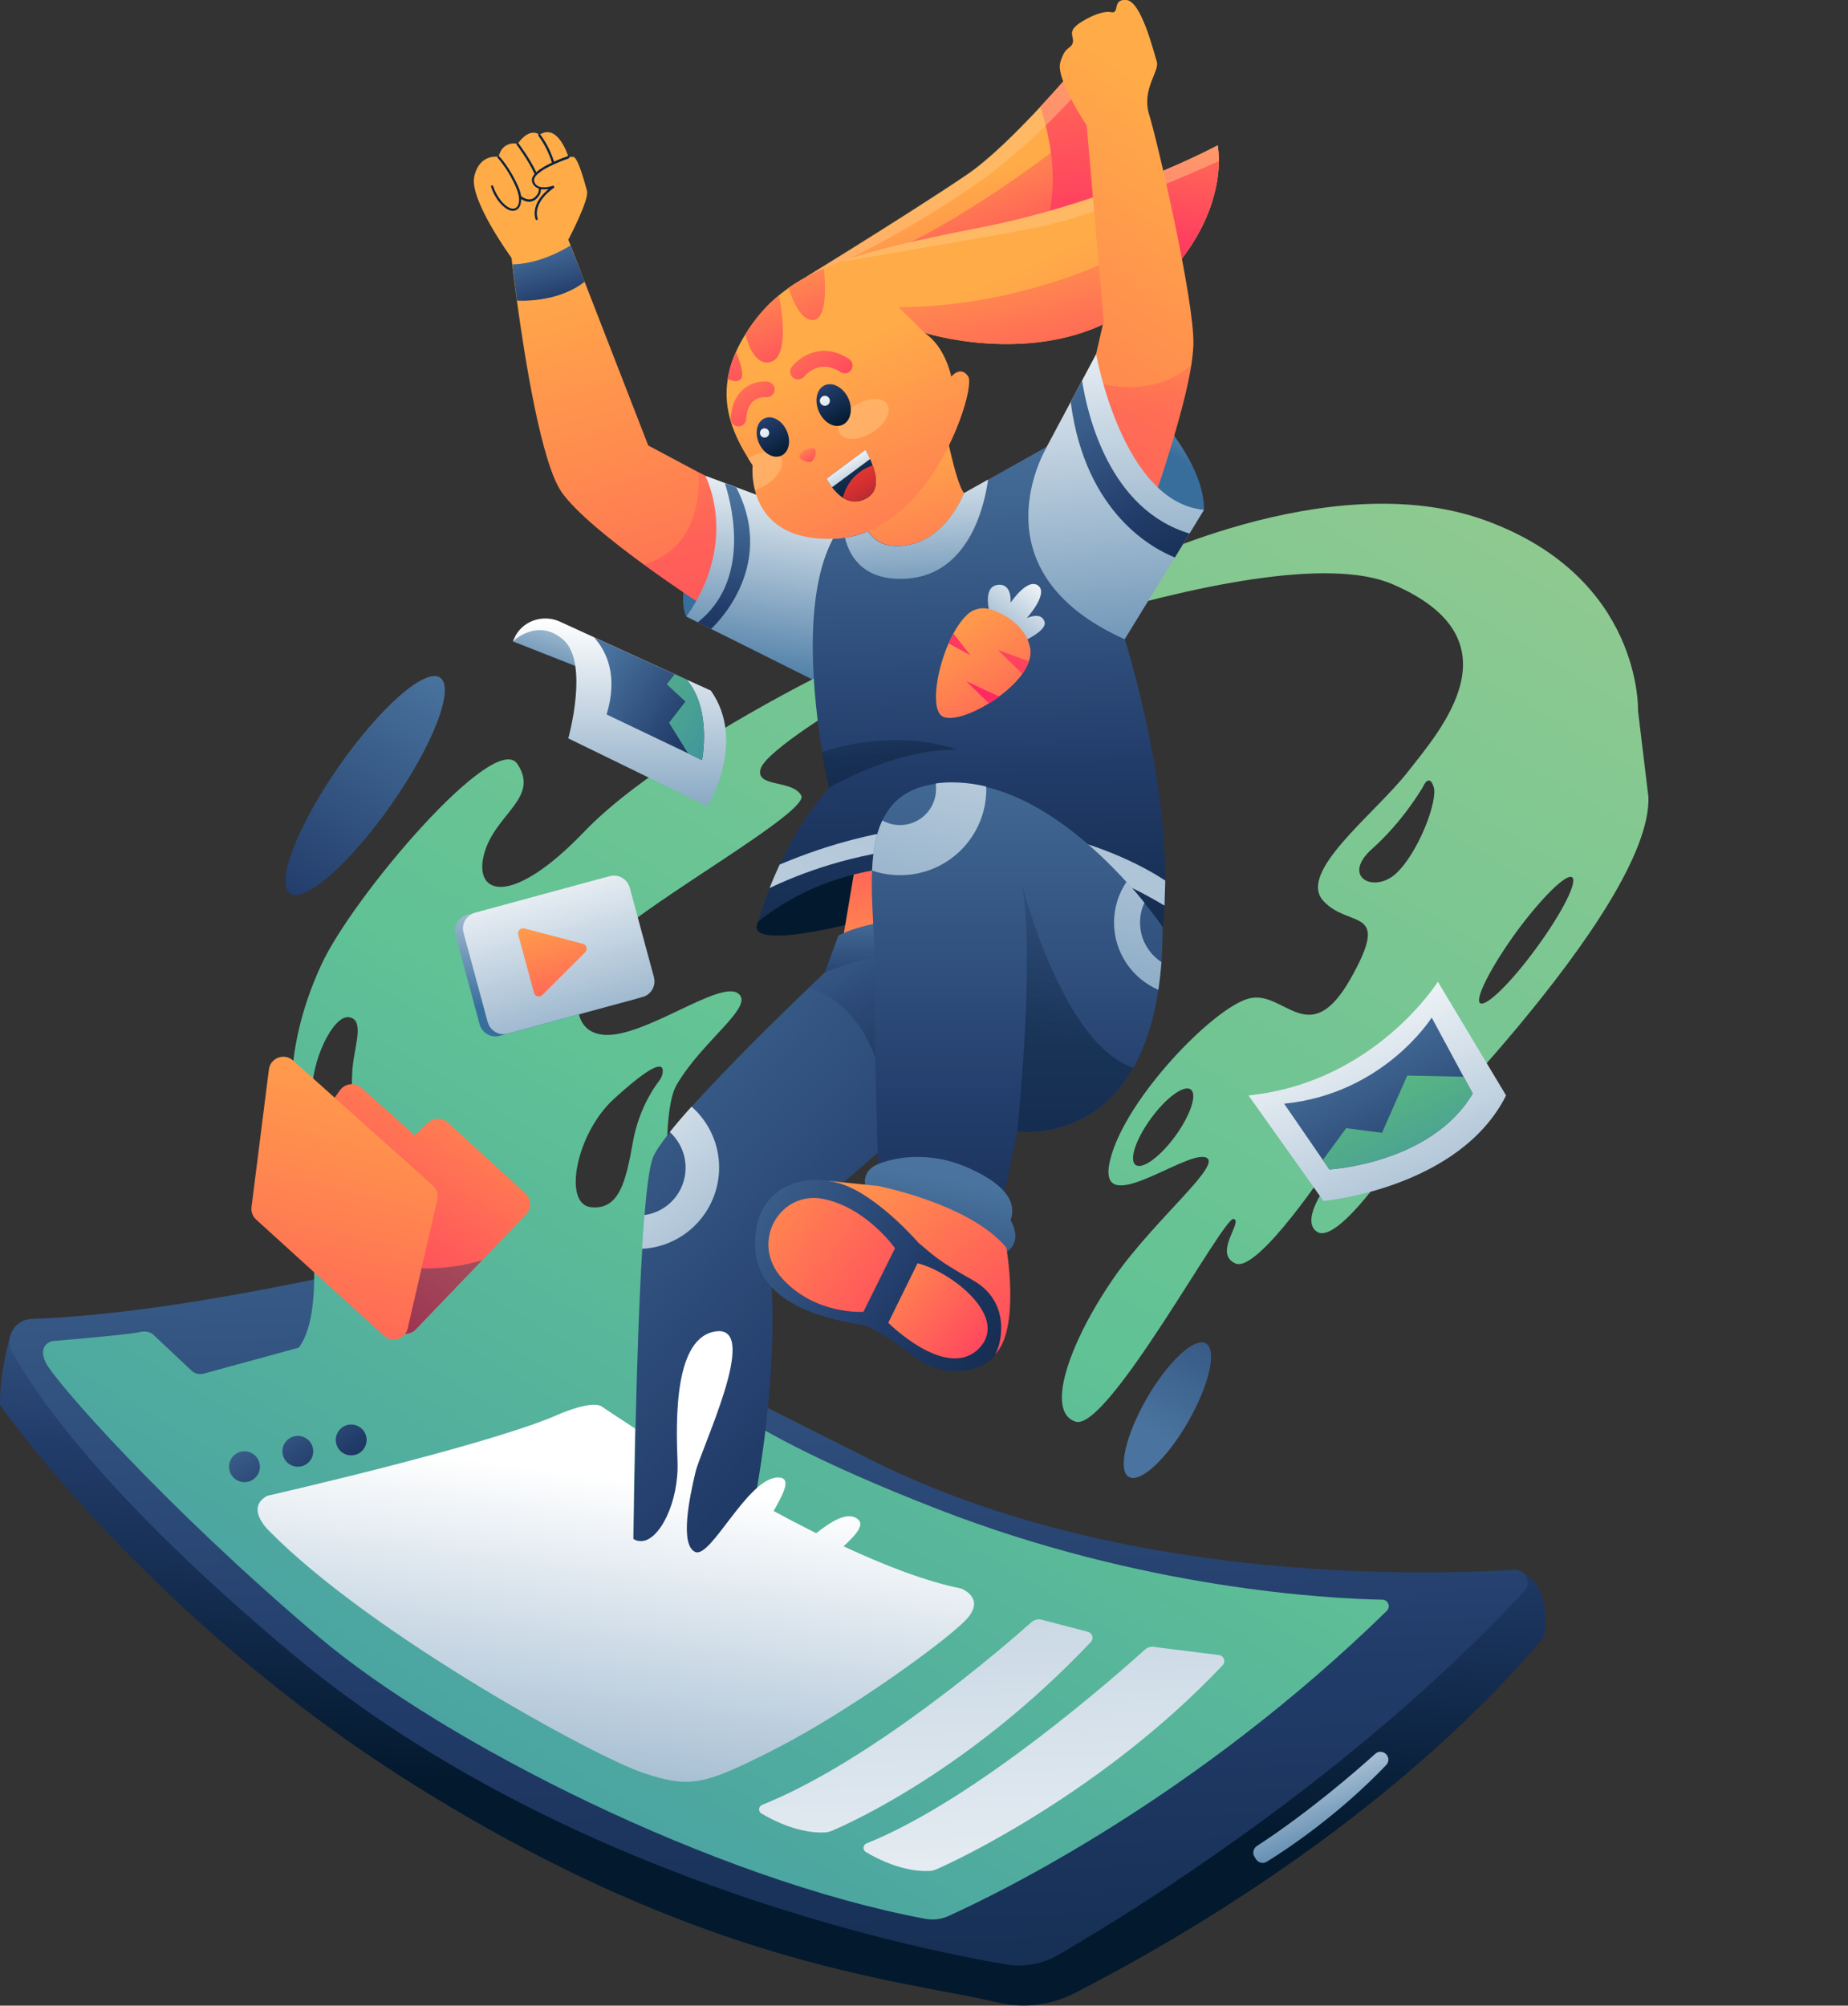 <svg width="1235" height="1340" viewBox="0 0 1235 1340" fill="none" xmlns="http://www.w3.org/2000/svg">
<rect x="0" y="0" width="1235" height="1340" fill="#333333" stroke="none"/>
<g clip-path="url(#clip0_6445_909)">
<path d="M754.672 95.778C754.672 113.672 749.522 132.081 734.073 147.401C733.558 147.916 733.172 148.302 732.657 148.817C732.142 149.203 731.756 149.718 731.241 150.104C729.825 151.392 728.28 152.55 726.606 153.838C726.091 154.224 725.576 154.61 725.061 154.867C724.16 155.511 723.259 156.026 722.358 156.67C721.972 156.927 721.585 157.185 721.199 157.442C720.169 158.086 719.011 158.73 717.852 159.502C717.208 159.888 716.693 160.146 716.05 160.532C715.921 160.532 715.792 160.661 715.663 160.661C715.149 160.918 714.505 161.304 713.99 161.562C713.089 162.077 712.059 162.592 711.029 162.978C710.385 163.364 709.613 163.621 708.84 164.008C707.81 164.523 706.78 164.909 705.751 165.424C705.236 165.681 704.592 165.939 704.077 166.196C702.275 166.969 700.343 167.741 698.412 168.385C697.511 168.771 696.61 169.028 695.58 169.415C693.263 170.316 690.817 171.088 688.371 171.86C682.706 173.663 676.784 175.208 670.733 176.624C628.635 186.407 579.843 188.21 553.451 188.339C541.479 188.467 534.012 188.081 534.012 188.081C534.012 188.081 535.943 186.922 539.29 184.734C551.134 177.525 580.616 159.244 607.651 141.994C622.327 132.596 636.231 123.585 646.273 116.762C660.82 106.849 679.101 88.826 695.194 71.576C716.436 48.79 733.816 27.163 733.816 27.163C733.816 27.163 734.717 28.579 736.133 31.153C736.391 31.54 736.519 31.926 736.777 32.312C737.163 32.956 737.42 33.471 737.807 34.243C738.064 34.758 738.45 35.402 738.708 36.045C738.965 36.56 739.352 37.204 739.609 37.719C739.738 37.976 739.867 38.234 739.995 38.491C739.995 38.491 739.995 38.62 740.124 38.62C740.382 39.264 740.768 39.907 741.025 40.551C741.025 40.68 741.154 40.809 741.154 40.937C741.54 41.838 741.926 42.611 742.313 43.512C742.313 43.641 742.441 43.641 742.441 43.769C742.699 44.413 743.085 45.185 743.343 45.829C743.471 46.215 743.729 46.602 743.857 46.988C743.986 47.374 744.244 47.76 744.372 48.146C745.402 50.592 746.432 53.296 747.333 56.128C747.591 56.9 747.848 57.673 748.106 58.445C748.363 59.346 748.75 60.247 749.007 61.277C750.294 65.654 751.582 70.16 752.483 75.052C752.612 75.696 752.74 76.339 752.869 76.983C752.998 77.627 753.127 78.27 753.255 79.043C753.384 79.686 753.513 80.201 753.513 80.845C753.513 80.974 753.513 80.974 753.513 81.103C753.642 82.004 753.77 82.905 753.899 83.935C754.028 85.093 754.157 86.252 754.285 87.41C754.285 88.054 754.414 88.698 754.414 89.341C754.414 89.47 754.414 89.599 754.414 89.599C754.414 90.243 754.543 91.015 754.543 91.659C754.543 92.431 754.543 93.075 754.672 93.847C754.672 94.362 754.672 95.006 754.672 95.778Z" fill="url(#paint0_linear_6445_909)"/>
<path d="M723.516 85.222L717.981 120.367L705.75 165.166C705.235 165.424 704.592 165.681 704.077 165.939C702.274 166.711 700.343 167.484 698.412 168.127C697.511 168.514 696.61 168.771 695.58 169.157C693.263 170.058 690.817 170.831 688.371 171.603C682.706 173.405 676.784 174.95 670.733 176.366C628.635 186.15 579.843 187.953 553.451 188.081C553.065 184.605 557.828 181.001 569.801 177.525C587.954 172.247 607.908 162.72 627.219 151.778C656.443 135.3 684.251 115.604 702.403 101.958C715.535 91.916 723.516 85.222 723.516 85.222Z" fill="url(#paint1_linear_6445_909)"/>
<path d="M733.945 147.401C723.26 157.957 707.038 165.681 688.371 171.474C712.703 137.875 702.146 92.302 695.194 71.319C716.436 48.533 733.816 26.905 733.816 26.905C733.816 26.905 780.42 101.443 733.945 147.401Z" fill="url(#paint2_linear_6445_909)"/>
<path opacity="0.5" d="M739.995 38.234C732.657 47.503 718.238 64.882 698.927 83.806C683.478 98.868 664.94 114.831 644.342 128.477C634.171 135.3 624.387 141.35 615.118 146.886C570.831 173.405 539.161 186.15 539.161 186.15L539.29 184.477C551.134 177.267 580.615 158.987 607.651 141.737C622.327 132.339 636.231 123.328 646.273 116.505C660.82 106.592 679.101 88.569 695.194 71.319C716.436 48.533 733.816 26.905 733.816 26.905C733.816 26.905 734.717 28.321 736.133 30.896C736.39 31.282 736.519 31.669 736.777 32.055C737.163 32.698 737.42 33.213 737.807 33.986C738.064 34.501 738.45 35.144 738.708 35.788C738.965 36.303 739.351 36.947 739.609 37.462C739.738 37.719 739.866 37.977 739.995 38.234Z" fill="#FFC780"/>
<path d="M468.741 408.089L458.699 411.823C458.699 411.823 454.451 406.158 457.798 386.462C461.145 366.765 478.139 379.253 478.139 379.253L468.741 408.089Z" fill="url(#paint3_linear_6445_909)"/>
<path d="M488.181 371.4L472.474 406.287C472.474 406.287 452.52 393.413 430.248 377.193C408.619 361.358 384.931 342.434 375.405 328.917C361.887 309.736 350.815 240.348 345.408 200.697C343.992 189.884 342.833 181.258 342.318 176.495C342.061 173.792 341.804 172.247 341.804 172.247C341.804 172.247 313.481 133.498 316.957 117.921C320.433 102.344 333.178 104.79 333.178 104.79C335.881 93.59 345.923 96.036 345.923 96.036C354.678 84.192 360.471 90.114 360.471 90.114C372.959 81.746 379.911 104.919 379.911 104.919C379.911 104.919 379.91 104.919 383 104.79C386.09 104.661 390.725 121.783 392.27 127.576C393.943 133.369 379.782 160.146 379.782 160.146L381.327 164.008L390.725 188.339L433.209 297.635L466.81 315.529L471.316 317.846L481.1 333.165L488.181 371.4Z" fill="url(#paint4_linear_6445_909)"/>
<path d="M380.555 104.661C380.426 104.275 380.04 104.147 379.653 104.275C378.623 104.661 374.633 105.949 370.255 108.009C366.908 97.195 361.244 90.114 360.986 89.857C360.729 89.6 360.342 89.471 359.956 89.728C359.699 89.986 359.57 90.372 359.827 90.758C359.827 90.887 365.621 97.967 368.839 108.652C364.977 110.455 360.986 112.643 358.411 115.089C354.034 105.691 346.567 95.907 346.439 95.779C346.181 95.521 345.795 95.393 345.409 95.65C345.151 95.907 345.022 96.294 345.28 96.68C345.409 96.809 353.004 106.85 357.253 116.248C355.837 117.921 355.064 119.723 355.579 121.397C356.094 123.328 357.253 124.615 358.926 125.516C359.313 125.645 359.699 125.903 360.085 125.903C360.085 127.319 359.956 128.349 359.441 129.25C358.154 131.438 356.48 132.854 354.678 133.112C351.459 133.627 348.37 131.181 348.241 130.923C347.983 129.121 347.34 126.933 346.31 124.615C340.903 112.257 333.822 104.533 333.693 104.533C333.436 104.275 332.921 104.275 332.663 104.533C332.406 104.79 332.406 105.305 332.663 105.563C332.792 105.691 339.744 113.158 344.894 125.259C348.112 132.726 346.954 137.231 345.022 138.647C343.478 139.935 341.031 139.549 338.585 137.746C332.02 132.854 329.702 124.487 329.574 124.358C329.445 123.972 329.059 123.714 328.672 123.843C328.286 123.972 328.029 124.358 328.158 124.744C328.286 125.13 330.732 133.627 337.684 138.905C339.358 140.192 341.16 140.836 342.705 140.836C343.864 140.836 344.894 140.45 345.795 139.806C347.34 138.647 348.37 136.33 348.241 132.983C349.4 133.756 351.331 134.785 353.648 134.785C354.034 134.785 354.42 134.785 354.807 134.657C357.124 134.27 359.055 132.726 360.6 130.151C361.244 129.121 361.501 127.834 361.501 126.418C363.303 126.675 365.106 126.546 366.651 126.289C362.274 129.893 355.193 137.36 357.896 146.5C358.025 146.758 358.283 147.015 358.54 147.015C358.669 147.015 358.669 147.015 358.798 147.015C359.184 146.886 359.441 146.5 359.313 146.114C355.837 134.528 370.384 125.388 370.513 125.259L369.869 123.972C369.869 123.972 363.432 126.418 359.57 124.358C358.283 123.714 357.381 122.684 356.995 121.14C356.609 119.852 357.253 118.436 358.54 117.02L358.669 116.891C360.986 114.445 365.492 111.871 369.869 109.94C373.731 108.137 377.465 106.721 379.911 105.949C380.426 105.434 380.683 105.048 380.555 104.661Z" fill="#0C233F"/>
<path d="M390.725 188.21C372.057 202.886 345.537 200.826 345.537 200.826C344.121 190.012 342.962 181.387 342.447 176.624C359.055 176.366 374.632 168.127 381.198 164.008L390.725 188.21Z" fill="url(#paint5_linear_6445_909)"/>
<path opacity="0.3" d="M488.181 371.4L472.475 406.287C472.475 406.287 452.52 393.413 430.248 377.193C467.068 366.379 467.711 328.402 466.681 315.271L471.187 317.589L480.971 332.908L488.181 371.4Z" fill="url(#paint6_linear_6445_909)"/>
<path d="M567.098 363.29L562.463 393.542L552.551 458.811L498.995 432.034L475.178 420.19L458.699 411.951C494.489 361.101 471.316 317.846 471.316 317.846L484.576 322.738L492.172 325.57L554.868 349L567.098 363.29Z" fill="url(#paint7_linear_6445_909)"/>
<path d="M644.342 329.432C644.342 329.432 630.309 367.409 596.45 364.706C582.933 363.676 576.367 351.961 573.277 338.186C568.643 317.46 572.119 292.357 572.119 292.357L631.21 283.731C631.21 283.731 638.934 323.897 644.342 329.432Z" fill="url(#paint8_linear_6445_909)"/>
<path d="M814.536 107.622C814.536 114.188 813.635 123.457 810.159 134.399C804.494 152.68 791.878 175.723 764.971 198.895C757.247 205.461 749.136 210.868 740.768 214.987C684.895 243.18 619.366 222.84 617.821 222.325C618.723 222.969 619.624 223.612 620.525 224.385C632.369 234.169 635.716 251.677 635.716 251.677C635.716 251.677 642.025 243.824 647.045 251.548C650.006 256.182 642.54 286.177 625.288 313.469C614.217 330.848 599.154 347.198 580.101 355.05C575.209 356.982 570.059 358.526 564.781 359.299C563.236 359.556 561.691 359.685 560.017 359.814C558.859 359.942 557.829 359.942 556.67 359.942C544.826 360.329 535.557 358.655 528.347 355.565C513.285 349.257 506.977 337.414 504.53 327.501C502.213 318.361 502.986 310.894 502.986 310.894C501.956 309.35 501.055 307.805 500.025 306.26C491.013 291.584 482.902 274.205 486.378 253.093C487.279 247.3 489.082 241.249 491.914 234.941C493.588 231.208 495.647 227.346 498.094 223.355C498.866 222.196 499.638 220.909 500.411 219.75C506.333 210.868 512.899 203.53 520.623 197.222C522.683 195.548 524.871 193.875 527.06 192.33C534.012 187.438 541.865 183.19 550.748 179.328C554.224 177.912 557.829 176.495 561.562 175.079C585.25 166.454 615.633 159.889 656.186 151.907C691.976 144.827 724.418 134.528 750.552 124.873C789.303 110.455 813.763 97.195 813.763 97.195C813.763 97.195 814.536 101.057 814.536 107.622Z" fill="url(#paint9_linear_6445_909)"/>
<path opacity="0.5" d="M582.681 289.003C591.471 283.616 596.097 275.171 593.013 270.14C589.93 265.108 580.304 265.396 571.514 270.783C562.724 276.169 558.098 284.615 561.182 289.646C564.265 294.677 573.891 294.389 582.681 289.003Z" fill="#FFC780"/>
<path opacity="0.5" d="M511.482 324.283C509.165 325.699 506.848 326.729 504.53 327.501C502.213 318.361 502.985 310.894 502.985 310.894C501.956 309.349 501.054 307.805 500.024 306.26C500.153 306.26 500.282 306.131 500.282 306.131C509.036 300.724 518.692 300.467 521.781 305.487C524.871 310.379 520.237 318.876 511.482 324.283Z" fill="#FFC780"/>
<path d="M566.969 266.223C570.188 273.561 568.514 281.414 562.979 283.86C557.443 286.306 550.491 282.315 547.272 274.977C544.054 267.639 545.727 259.787 551.263 257.341C556.67 255.023 563.751 259.014 566.969 266.223Z" fill="url(#paint10_linear_6445_909)"/>
<path d="M551.263 271.115C553.112 271.115 554.61 269.617 554.61 267.768C554.61 265.919 553.112 264.421 551.263 264.421C549.415 264.421 547.916 265.919 547.916 267.768C547.916 269.617 549.415 271.115 551.263 271.115Z" fill="url(#paint11_linear_6445_909)"/>
<path d="M525.772 287.851C528.862 294.802 527.188 302.269 522.039 304.457C516.889 306.775 510.195 302.913 507.234 296.09C504.144 289.138 505.818 281.671 510.967 279.483C515.988 277.166 522.683 280.899 525.772 287.851Z" fill="url(#paint12_linear_6445_909)"/>
<path d="M510.968 292.357C512.674 292.357 514.057 290.973 514.057 289.267C514.057 287.561 512.674 286.177 510.968 286.177C509.261 286.177 507.878 287.561 507.878 289.267C507.878 290.973 509.261 292.357 510.968 292.357Z" fill="url(#paint13_linear_6445_909)"/>
<path d="M533.24 253.479C532.081 253.479 530.922 253.093 530.021 252.32C527.833 250.518 527.318 247.299 529.12 245.111C534.527 238.159 549.59 227.989 567.356 239.833C569.802 241.378 570.445 244.596 568.901 247.042C567.356 249.488 564.137 250.132 561.691 248.587C547.787 239.447 538.389 250.389 537.359 251.676C536.329 252.835 534.785 253.479 533.24 253.479Z" fill="url(#paint14_linear_6445_909)"/>
<path d="M493.459 284.89C493.331 284.89 493.202 284.89 493.073 284.89C490.241 284.633 488.052 282.187 488.31 279.355C488.953 270.601 491.914 264.035 497.064 259.787C504.016 253.994 512.255 254.895 513.156 255.024C515.989 255.41 518.049 257.985 517.662 260.817C517.276 263.649 514.701 265.709 511.869 265.322C511.612 265.322 507.106 264.936 503.501 267.897C500.669 270.343 498.995 274.334 498.609 280.127C498.351 282.83 496.163 284.89 493.459 284.89Z" fill="url(#paint15_linear_6445_909)"/>
<path d="M534.655 303.557C534.655 303.557 536.715 300.081 542.251 299.437C547.787 298.793 544.311 307.29 542.122 308.449C539.805 309.607 532.209 306.518 534.655 303.557Z" fill="url(#paint16_linear_6445_909)"/>
<path d="M578.299 333.294C572.377 336.255 567.356 335.097 563.236 332.522C560.275 330.591 557.829 327.887 556.027 325.57C553.709 322.481 552.422 319.777 552.422 319.777L578.299 300.596C578.299 300.596 579.843 303.042 581.517 306.775C582.161 308.062 582.676 309.478 583.191 311.023C586.152 318.747 587.439 328.789 578.299 333.294Z" fill="url(#paint17_linear_6445_909)"/>
<path d="M581.517 306.646L556.027 325.57C553.709 322.48 552.422 319.777 552.422 319.777L578.299 300.595C578.299 300.467 579.843 303.041 581.517 306.646Z" fill="url(#paint18_linear_6445_909)"/>
<path d="M578.299 333.294C572.377 336.255 567.356 335.096 563.236 332.521C567.099 317.46 578.814 312.31 583.32 310.894C586.152 318.747 587.439 328.788 578.299 333.294Z" fill="url(#paint19_linear_6445_909)"/>
<path d="M810.158 134.399C804.494 152.679 791.877 175.723 764.971 198.895C741.669 218.978 714.118 226.959 689.272 229.148C651.036 232.624 618.851 222.582 617.821 222.325C604.69 209.194 600.312 205.203 600.312 205.203C622.198 205.074 642.925 202.757 662.108 199.152C737.678 184.734 791.362 148.56 810.158 134.399Z" fill="url(#paint20_linear_6445_909)"/>
<path d="M515.216 241.764C505.689 244.596 500.54 232.495 498.094 223.483C498.866 222.325 499.639 221.037 500.411 219.879C506.333 210.996 512.899 203.658 520.623 197.35C522.554 207.391 527.318 238.03 515.216 241.764Z" fill="url(#paint21_linear_6445_909)"/>
<path d="M494.747 253.608C492.429 255.41 489.082 254.509 486.25 253.221C487.151 247.428 488.954 241.378 491.786 235.07C494.618 241.507 497.837 251.162 494.747 253.608Z" fill="url(#paint22_linear_6445_909)"/>
<path d="M543.41 213.829C535.428 214.215 529.893 201.47 526.932 192.33C533.884 187.438 541.737 183.19 550.62 179.328C551.778 190.399 552.808 213.314 543.41 213.829Z" fill="url(#paint23_linear_6445_909)"/>
<path d="M24.975 889.299C24.975 889.299 6.952 892.131 6.823 892.775C6.694 893.419 -0.387 916.849 -0 938.605C-0 938.605 97.584 1079.31 273.314 1190.28C467.582 1312.97 600.184 1322.23 667.129 1337.94C684.122 1341.93 702.017 1339.74 717.595 1331.89C776.043 1302.15 927.183 1217.96 1031.85 1093.73C1031.85 1093.73 1038.03 1061.42 1019.1 1052.02C1000.18 1042.49 947.138 1094.25 947.138 1094.25L422.91 987.653L24.975 889.299Z" fill="url(#paint24_linear_6445_909)"/>
<path d="M21.113 881.189C9.655 881.575 2.703 893.805 8.367 903.846C26.52 936.159 74.282 1003.36 193.881 1103.77C357.123 1240.75 574.951 1295.84 672.278 1312.45C684.251 1314.51 696.481 1312.32 706.909 1306.27C755.315 1278.21 902.722 1187.84 1018.59 1063.22C1023.87 1057.56 1019.49 1048.29 1011.76 1048.8C946.622 1052.79 745.402 1057.17 582.546 975.552C385.317 876.555 385.317 876.555 385.317 876.555L294.556 835.36C294.556 835.231 133.374 877.456 21.113 881.189Z" fill="url(#paint25_linear_6445_909)"/>
<path d="M880.193 823.001C892.81 831.24 927.054 781.291 927.054 781.291C927.054 781.291 1103.81 607.628 1101.63 532.576L1094.67 474.903C1094.67 474.903 1097.76 385.947 992.712 347.713C887.66 309.478 748.364 381.57 748.364 381.57L549.332 450.572C549.332 450.572 438.616 505.284 390.467 555.619C342.319 605.955 316.442 598.359 323.394 571.067C330.346 543.776 360.986 533.477 345.795 510.433C330.603 487.39 235.465 599.389 214.738 644.575C193.882 689.761 189.505 734.046 200.448 779.103C211.262 824.289 215.124 880.031 199.675 900.371L136.078 917.75C133.245 918.523 130.156 917.75 127.967 915.69L102.734 892.003C102.734 892.003 99.902 888.399 92.821 890.072C85.74 891.746 35.017 895.994 35.017 895.994C35.017 895.994 24.718 898.054 30.511 910.283C36.433 922.513 108.914 1005.29 212.549 1093.22C296.616 1164.53 478.139 1255.81 618.208 1281.94C623.615 1282.97 629.022 1282.33 634.043 1280.01C666.743 1265.21 798.701 1201.35 926.797 1076.22C929.5 1073.52 927.698 1068.88 923.836 1068.76C888.046 1068.11 764.07 1061.68 626.962 1008.38C463.978 945.042 457.541 912.472 457.541 912.472C457.541 912.472 434.883 754.643 452.134 724.905C469.256 695.168 505.561 671.738 492.944 663.499C480.328 655.26 431.278 692.722 404.371 691.434C377.465 690.018 381.842 653.071 408.877 626.938C436.041 600.805 541.479 541.973 535.428 531.417C529.377 520.732 504.788 526.268 508.264 513.78C511.74 501.422 567.098 468.466 567.098 468.466C567.098 468.466 844.661 353.377 930.659 390.324C1016.66 427.271 962.715 487.647 940.701 515.84C918.557 544.033 866.933 582.654 884.313 601.835C901.693 620.888 930.273 604.796 902.594 653.844C874.786 702.892 858.307 660.924 834.619 667.104C810.931 673.283 751.968 734.046 741.927 774.855C731.885 815.664 789.689 770.349 804.88 773.052C820.072 775.756 772.309 813.604 744.501 853.511C716.694 893.419 697.383 942.853 718.753 949.805C740.124 956.757 817.368 813.089 824.32 814.376C831.272 815.663 810.416 837.291 825.607 844.114C840.799 850.937 889.849 776.271 889.849 776.271L890.235 787.084C890.235 786.827 867.577 814.762 880.193 823.001ZM235.98 744.216C235.98 744.216 240.099 804.721 228.127 803.434C216.154 802.146 209.717 756.188 208.558 732.501C207.528 708.814 222.719 678.303 233.019 679.591C243.447 680.878 237.525 696.97 235.851 711.26C234.177 725.549 235.98 744.216 235.98 744.216ZM410.036 734.432C432.308 714.092 444.023 707.398 442.864 716.666C442.607 718.726 441.706 720.528 440.418 722.202C436.685 727.094 426.901 741.384 423.038 762.625C418.275 789.273 413.898 808.583 394.844 806.523C375.791 804.335 385.318 756.96 410.036 734.432ZM1013.05 623.076C1030.05 599.904 1046.91 583.297 1050.64 586.129C1054.51 588.962 1043.82 610.074 1026.83 633.246C1009.83 656.547 992.969 673.025 989.107 670.193C985.502 667.49 996.188 646.377 1013.05 623.076ZM917.013 567.077C937.997 548.41 951 525.624 951 525.624C951 525.624 954.991 516.226 958.081 525.624C961.17 535.022 947.653 570.166 932.848 583.683C918.042 597.201 896.028 585.743 917.013 567.077ZM785.441 759.02C775.27 772.923 763.426 781.549 758.92 778.33C754.414 774.983 759.049 761.08 769.219 747.177C779.39 733.273 791.234 724.648 795.74 727.866C800.246 731.085 795.611 744.988 785.441 759.02Z" fill="url(#paint26_linear_6445_909)"/>
<path d="M632.755 684.998L615.633 635.563L578.298 635.177L551.263 649.724L540.706 659.766C523.069 676.63 487.279 711.517 462.304 739.324C456.768 745.374 451.876 751.167 447.756 756.317C442.22 763.14 438.23 768.933 436.556 772.923C434.239 778.202 432.308 792.362 430.763 811.801C430.248 818.753 429.604 826.348 429.218 834.33C427.029 869.861 425.613 914.918 424.712 954.311C423.553 1005.29 423.167 1046.87 423.167 1046.87H494.746C494.746 1046.87 499.381 1029.49 504.402 1002.46C512.126 960.233 520.752 894.32 513.542 833.429L585.894 770.864L601.214 757.604L600.57 756.703L620.01 738.036L632.755 684.998Z" fill="url(#paint27_linear_6445_909)"/>
<path d="M814.535 107.622C814.535 114.188 813.634 123.457 810.158 134.399C804.494 152.679 791.877 175.723 764.971 198.895C757.246 205.461 749.136 210.867 740.768 214.987C757.504 191.3 753.77 146.886 750.552 124.744C789.302 110.326 813.763 97.066 813.763 97.066C813.763 97.066 814.535 101.057 814.535 107.622Z" fill="url(#paint28_linear_6445_909)"/>
<path opacity="0.4" d="M626.834 630.543L620.783 740.482L601.215 757.604C596.837 750.781 592.975 740.74 590.272 726.192C582.032 683.066 559.245 666.202 540.578 659.894C547.144 653.586 551.135 649.853 551.135 649.853L600.056 625.136L626.834 630.543Z" fill="url(#paint29_linear_6445_909)"/>
<path d="M462.175 739.324C456.639 745.374 451.747 751.167 447.627 756.317C454.064 762.239 458.184 770.735 458.184 780.133C458.184 796.353 446.211 809.742 430.634 811.801C430.119 818.753 429.475 826.348 429.089 834.33C457.798 832.914 480.585 809.098 480.585 780.004C480.585 763.912 473.504 749.365 462.175 739.324Z" fill="url(#paint30_linear_6445_909)"/>
<path opacity="0.5" d="M814.536 107.622C793.036 117.406 731.241 144.44 693.521 151.778C659.791 158.472 594.52 169.415 561.562 174.95C585.251 166.325 615.633 159.76 656.186 151.778C745.017 134.142 813.764 97.066 813.764 97.066C813.764 97.066 814.536 101.057 814.536 107.622Z" fill="#FFC780"/>
<path d="M732.529 236.614C732.529 236.614 805.138 294.545 804.623 340.632L771.665 345.91L748.492 324.283L729.696 276.007L732.529 236.614Z" fill="url(#paint31_linear_6445_909)"/>
<path d="M797.542 230.049C797.413 234.04 796.898 238.803 796.126 244.081C790.719 277.552 772.18 330.333 772.18 330.333L729.696 267.639L730.855 255.152L732.528 236.486L737.549 214.472L726.22 83.806C726.22 83.806 705.364 52.652 708.583 41.71C711.801 30.767 715.148 32.956 716.693 29.223C718.367 25.489 714.118 22.529 718.238 18.151C722.358 13.775 736.133 6.694 742.441 8.11C748.749 9.526 742.827 -0.772 752.74 -6.37709e-05C762.782 0.772 771.021 34.887 773.081 41.195C775.141 47.374 762.782 59.604 767.932 76.468C773.21 93.204 798.185 200.311 797.542 230.049Z" fill="url(#paint32_linear_6445_909)"/>
<path opacity="0.3" d="M795.997 244.081C790.59 277.552 772.051 330.333 772.051 330.333L729.567 267.639L730.726 255.152C763.168 263.906 783.896 254.509 795.997 244.081Z" fill="url(#paint33_linear_6445_909)"/>
<path d="M804.623 340.632L794.968 356.466L785.183 372.429L776.429 386.59L751.582 427.142L702.661 419.031L701.76 418.903L676.398 366.508L687.47 310.122L699.572 298.407L715.535 268.54L723.131 254.251L732.529 236.614C732.529 236.614 750.166 335.74 804.623 340.632Z" fill="url(#paint34_linear_6445_909)"/>
<path d="M561.949 580.722C561.949 580.722 518.049 594.239 506.719 615.609C495.519 636.979 574.437 615.609 574.437 615.609L579.2 578.147L561.949 580.722Z" fill="url(#paint35_linear_6445_909)"/>
<path d="M571.861 576.474L563.364 626.809L636.617 615.481L632.626 562.056L571.861 576.474Z" fill="url(#paint36_linear_6445_909)"/>
<path d="M624.516 611.361C624.516 611.361 579.586 614.451 560.275 625.136L551.135 649.724C551.135 649.724 586.796 634.791 619.496 635.177C652.324 635.692 624.516 611.361 624.516 611.361Z" fill="url(#paint37_linear_6445_909)"/>
<path d="M778.746 588.318C778.746 593.982 778.617 599.518 778.231 605.053C777.973 609.817 777.587 614.58 777.072 619.214C777.072 619.214 615.246 529.357 506.848 615.61C506.848 615.61 509.165 606.598 514.443 593.339C516.374 588.575 518.563 583.297 521.138 577.633C528.733 561.412 539.548 542.488 554.095 526.396C554.095 526.396 551.907 516.999 549.46 502.323C543.538 466.149 536.2 398.177 556.67 359.942C557.7 359.942 558.858 359.814 560.017 359.814C561.562 359.685 563.236 359.556 564.781 359.299C570.188 358.526 575.337 357.11 580.101 355.05C583.834 360.457 589.241 364.191 596.45 364.706C630.309 367.28 644.342 329.432 644.342 329.432L660.434 320.421L699.7 298.407C698.927 299.695 649.877 381.57 751.711 427.142C751.582 427.142 778.875 511.592 778.746 588.318Z" fill="url(#paint38_linear_6445_909)"/>
<path d="M660.306 320.421C658.504 334.196 649.106 383.758 605.978 386.591C578.299 388.393 568.128 373.202 564.652 359.299C570.059 358.526 575.209 357.11 579.972 355.051C583.706 360.457 589.113 364.191 596.322 364.706C630.181 367.28 644.213 329.432 644.213 329.432L660.306 320.421Z" fill="url(#paint39_linear_6445_909)"/>
<path opacity="0.4" d="M639.965 501.035C598.253 499.748 553.967 526.396 553.967 526.396C553.967 526.396 551.778 516.998 549.332 502.323C601.472 485.458 639.965 501.035 639.965 501.035Z" fill="url(#paint40_linear_6445_909)"/>
<path d="M661.721 410.921C661.721 410.921 656.057 392.512 666.356 390.838C676.655 389.165 675.368 402.682 675.368 402.682C675.368 402.682 686.568 385.818 693.777 391.225C700.987 396.632 686.182 412.981 686.182 412.981C686.182 412.981 695.709 408.346 698.026 415.298C700.343 422.25 679.101 430.617 679.101 430.617L661.721 410.921Z" fill="url(#paint41_linear_6445_909)"/>
<path d="M687.598 441.818C686.697 444.65 685.152 447.353 683.221 450.185C679.359 455.592 673.952 460.742 667.772 465.247C665.584 466.921 663.266 468.466 660.949 469.882C649.105 477.22 636.746 481.339 630.566 479.022C621.941 475.675 625.159 449.928 633.914 429.845C634.944 427.528 635.973 425.339 637.132 423.28C639.964 418.002 643.183 413.625 646.659 410.406C651.036 406.415 657.216 405.386 662.751 407.317C670.991 410.277 685.41 417.615 688.499 433.064C689.014 435.896 688.628 438.857 687.598 441.818Z" fill="url(#paint42_linear_6445_909)"/>
<path d="M648.59 437.827L633.914 429.845C634.944 427.528 635.974 425.34 637.133 423.28L648.59 437.827Z" fill="url(#paint43_linear_6445_909)"/>
<path d="M667.772 465.376C665.584 467.05 663.267 468.594 660.949 470.011L645.887 455.206L667.772 465.376Z" fill="url(#paint44_linear_6445_909)"/>
<path d="M687.598 441.818C686.697 444.65 685.152 447.353 683.221 450.185L666.871 434.222L687.598 441.818Z" fill="url(#paint45_linear_6445_909)"/>
<path d="M778.746 588.318C757.246 574.157 659.919 518.93 521.009 577.633C518.434 583.297 516.117 588.575 514.314 593.339C551.134 575.573 660.692 534.636 778.231 605.053" fill="url(#paint46_linear_6445_909)"/>
<path d="M776.943 619.214C776.943 627.582 776.686 635.435 776.171 642.773C775.656 649.338 775.012 655.517 774.111 661.31C770.764 683.324 764.842 700.317 757.375 713.448C728.923 763.397 679.745 756.059 679.745 756.059L668.287 811.415L586.923 781.806C586.923 781.806 583.705 686.671 584.349 641.871C584.606 624.492 581.903 602.221 582.804 581.752C583.319 569.523 585.121 557.936 589.627 548.281C595.678 535.408 606.363 526.139 625.288 523.693C629.665 523.049 634.557 522.921 639.964 523.049C646.401 523.307 652.838 524.208 659.018 525.753C697.382 535.022 731.369 565.66 752.869 589.348C757.504 594.368 761.494 599.132 764.842 603.38C772.566 612.649 776.943 619.214 776.943 619.214Z" fill="url(#paint47_linear_6445_909)"/>
<path d="M659.019 525.495C652.71 523.951 646.402 523.049 639.965 522.792C634.558 522.535 629.795 522.792 625.289 523.436C625.546 524.594 625.546 525.882 625.546 527.169C625.546 540.429 614.732 551.242 601.472 551.242C597.095 551.242 593.104 550.084 589.628 548.153C585.122 557.808 583.32 569.394 582.805 581.624C588.727 583.684 595.035 584.713 601.601 584.713C633.399 584.713 659.147 558.966 659.147 527.169C659.019 526.525 659.019 526.01 659.019 525.495Z" fill="url(#paint48_linear_6445_909)"/>
<path opacity="0.4" d="M757.375 713.319C728.924 763.268 679.745 755.93 679.745 755.93C679.745 755.93 691.847 642.901 683.092 591.15C683.092 591.15 710.128 698.128 757.375 713.319Z" fill="url(#paint49_linear_6445_909)"/>
<path d="M761.881 616.382C761.881 611.619 762.911 607.113 764.842 603.122C761.495 599.003 757.504 594.24 752.869 589.09C747.591 596.943 744.501 606.212 744.501 616.382C744.501 636.465 756.731 653.844 774.111 661.311C775.012 655.517 775.656 649.338 776.171 642.773C767.545 637.108 761.881 627.325 761.881 616.382Z" fill="url(#paint50_linear_6445_909)"/>
<path d="M578.685 793.778C578.685 793.778 574.436 782.707 586.924 777.686C599.412 772.666 621.684 769.447 645.629 779.617C669.575 789.916 680.132 801.76 675.368 815.277C675.368 815.277 683.865 828.408 673.18 836.132C662.494 843.856 597.352 811.286 597.352 811.286L578.685 793.778Z" fill="url(#paint51_linear_6445_909)"/>
<path d="M530.278 793.649L553.065 788.886L586.795 792.362C586.795 792.362 648.461 804.334 672.536 833.557C672.536 833.557 682.062 887.626 664.94 905.005C647.818 922.384 530.149 816.693 530.149 816.693V793.649H530.278Z" fill="url(#paint52_linear_6445_909)"/>
<path d="M613.831 830.339C613.831 830.339 586.28 798.413 561.691 790.817C537.102 783.222 510.066 792.748 505.432 820.813C500.797 848.877 513.285 875.782 577.912 885.437C577.912 885.437 587.954 888.656 610.741 906.293C633.528 923.929 660.048 914.145 665.069 905.005C670.09 895.865 674.853 869.217 650.135 855.314C625.417 841.41 623.872 838.578 613.831 830.339Z" fill="url(#paint53_linear_6445_909)"/>
<path d="M598.124 833.944L577.011 876.426C577.011 876.426 545.212 878.743 522.94 854.413C500.668 830.21 521.138 795.195 550.104 800.988C579.07 806.781 598.124 833.944 598.124 833.944Z" fill="url(#paint54_linear_6445_909)"/>
<path d="M613.187 843.985L593.618 883.764C593.618 883.764 631.983 922.127 653.74 901.401C675.368 880.417 636.102 849.778 613.187 843.985Z" fill="url(#paint55_linear_6445_909)"/>
<path d="M794.968 356.466L785.183 372.429C771.408 367.023 725.191 343.464 715.535 268.541L723.131 254.251C726.864 278.067 741.669 340.503 794.968 356.466Z" fill="url(#paint56_linear_6445_909)"/>
<path d="M475.178 420.19L466.295 415.813C500.54 388.65 490.369 341.533 484.447 322.867L492.043 325.699C520.237 380.282 475.178 420.19 475.178 420.19Z" fill="url(#paint57_linear_6445_909)"/>
<path d="M342.833 428.558L398.835 450.572L383.386 423.28L365.105 416.972C364.976 416.843 348.24 417.101 342.833 428.558Z" fill="url(#paint58_linear_6445_909)"/>
<path d="M472.731 538.626L379.781 493.312C379.781 493.312 393.814 443.234 376.692 427.657C359.569 412.209 342.833 428.429 342.833 428.429C342.962 427.914 343.219 427.4 343.477 426.885C348.369 415.041 362.53 410.02 374.117 415.298L396.904 425.726L458.827 454.048L475.049 461.385C499.381 495.886 472.731 538.626 472.731 538.626Z" fill="url(#paint59_linear_6445_909)"/>
<path d="M469.126 507.859L459.857 503.353L405.4 477.348C413.125 451.73 405.658 435.51 397.032 425.854L450.845 450.443L458.956 454.176C475.95 474.13 469.126 507.859 469.126 507.859Z" fill="url(#paint60_linear_6445_909)"/>
<path d="M469.127 507.859L459.857 503.353L447.112 482.884L458.055 468.723L445.567 457.137L450.974 450.443L459.085 454.176C475.95 474.13 469.127 507.859 469.127 507.859Z" fill="url(#paint61_linear_6445_909)"/>
<path d="M642.282 1061.29C619.109 1056.65 591.559 1046.1 563.751 1033.1C573.02 1024.6 579.2 1017.26 571.346 1013.79C564.523 1010.83 555.125 1016.75 545.47 1024.34C535.943 1019.58 526.288 1014.56 517.018 1009.54C523.842 997.308 529.506 986.881 519.593 987.138C499.381 987.782 474.92 1041.85 464.493 1036.83C454.065 1031.81 461.017 999.497 464.75 983.662C468.483 967.828 508.007 886.468 479.04 889.428C450.202 892.518 451.747 949.548 452.777 976.453C453.807 1003.36 440.676 1029.88 428.188 1029.62C425.999 1029.62 424.455 1028.98 423.167 1028.08C423.425 1011.08 423.811 984.435 424.455 954.439C411.066 945.686 402.955 940.279 402.955 940.279C396.775 934.614 374.375 944.398 369.869 946.458C369.225 946.715 368.581 946.973 367.938 947.23C315.669 968.214 178.562 999.368 178.562 999.368C163.242 1007.86 180.235 1023.18 180.235 1023.18C248.854 1092.7 399.479 1174.7 430.248 1184.62C461.017 1194.66 469.771 1193.24 518.821 1168.14C567.871 1142.91 629.537 1098.24 644.728 1083.05C660.048 1067.85 642.282 1061.29 642.282 1061.29Z" fill="url(#paint62_linear_6445_909)"/>
<path d="M960.913 655.903C960.913 655.903 918.557 723.36 834.361 731.857L884.441 802.403C884.441 802.403 975.331 794.164 1006.49 731.857L960.913 655.903Z" fill="url(#paint63_linear_6445_909)"/>
<path d="M984.214 730.57C956.406 777.558 888.432 781.291 888.432 781.291L884.054 774.983L858.178 737.393C924.994 730.698 956.792 679.848 956.792 679.848L978.034 719.241L984.214 730.57Z" fill="url(#paint64_linear_6445_909)"/>
<path d="M984.214 730.569C956.406 777.558 888.432 781.291 888.432 781.291L884.055 774.983L899.632 753.742L923.578 756.831L940.443 718.597C940.443 718.597 965.032 719.112 978.035 719.37L984.214 730.569Z" fill="url(#paint65_linear_6445_909)"/>
<path d="M163.37 990.227C169.059 990.227 173.67 985.617 173.67 979.929C173.67 974.241 169.059 969.63 163.37 969.63C157.682 969.63 153.071 974.241 153.071 979.929C153.071 985.617 157.682 990.227 163.37 990.227Z" fill="url(#paint66_linear_6445_909)"/>
<path d="M199.032 979.929C204.72 979.929 209.331 975.318 209.331 969.63C209.331 963.942 204.72 959.331 199.032 959.331C193.344 959.331 188.732 963.942 188.732 969.63C188.732 975.318 193.344 979.929 199.032 979.929Z" fill="url(#paint67_linear_6445_909)"/>
<path d="M234.692 972.333C240.38 972.333 244.991 967.722 244.991 962.035C244.991 956.347 240.38 951.736 234.692 951.736C229.004 951.736 224.393 956.347 224.393 962.035C224.393 967.722 229.004 972.333 234.692 972.333Z" fill="url(#paint68_linear_6445_909)"/>
<path d="M689.401 1083.69C672.536 1098.75 583.706 1175.99 509.294 1205.86C506.848 1206.89 506.591 1210.24 508.908 1211.65C517.147 1216.54 533.883 1224.91 550.877 1224.27C552.551 1224.27 554.224 1223.88 555.769 1223.24C569.802 1217.32 649.62 1181.01 729.053 1096.95C731.113 1094.76 730.083 1091.03 727.122 1090.25L696.095 1082.14C693.778 1081.5 691.332 1082.14 689.401 1083.69Z" fill="url(#paint69_linear_6445_909)"/>
<path d="M765.357 1101.97C748.492 1117.03 653.482 1201.74 579.071 1231.61C576.624 1232.64 576.367 1235.98 578.684 1237.4C586.924 1242.29 603.66 1250.66 620.653 1250.01C622.327 1250.01 624.001 1249.63 625.546 1248.98C639.578 1243.06 737.678 1196.59 817.11 1112.53C819.17 1110.34 818.14 1106.6 815.179 1105.83L772.051 1100.42C769.605 1099.78 767.159 1100.42 765.357 1101.97Z" fill="url(#paint70_linear_6445_909)"/>
<path d="M261.727 537.21C233.92 576.989 203.537 603.766 193.753 596.814C183.969 589.991 198.516 552.143 226.195 512.364C253.874 472.585 284.386 445.808 294.17 452.76C304.083 459.712 289.535 497.431 261.727 537.21Z" fill="url(#paint71_linear_6445_909)"/>
<path d="M793.938 950.062C779.776 974.651 762.01 991.129 754.415 986.752C746.819 982.375 752.226 958.816 766.387 934.228C780.549 909.64 798.315 893.161 805.911 897.538C813.506 901.915 808.099 925.345 793.938 950.062Z" fill="url(#paint72_linear_6445_909)"/>
<path d="M919.072 1171.74C906.327 1183.2 875.172 1210.36 839.897 1233.41C837.58 1234.95 836.808 1238.17 838.353 1240.49L839.382 1242.16C840.927 1244.61 844.146 1245.38 846.592 1243.84C858.693 1236.37 893.711 1213.45 926.41 1179.21C927.698 1177.79 928.213 1175.86 927.569 1174.06C926.41 1170.46 921.905 1169.17 919.072 1171.74Z" fill="url(#paint73_linear_6445_909)"/>
<path d="M423.961 667.642L333.945 692.053C328.186 693.68 322.177 690.175 320.55 684.417L304.399 624.706C302.772 618.947 306.277 612.939 312.036 611.311L402.052 586.901C407.811 585.274 413.82 588.779 415.448 594.537L431.598 654.248C433.225 660.006 429.845 666.015 423.961 667.642Z" fill="url(#paint74_linear_6445_909)"/>
<path d="M429.345 666.14L339.329 690.551C333.57 692.178 327.561 688.673 325.933 682.915L309.783 623.204C308.156 617.445 311.661 611.437 317.42 609.809L407.436 585.399C413.195 583.772 419.204 587.277 420.832 593.035L436.982 652.746C438.609 658.63 435.104 664.638 429.345 666.14Z" fill="url(#paint75_linear_6445_909)"/>
<path d="M351.598 643.858L346.34 624.455C345.714 621.952 347.968 619.573 350.472 620.324L370.002 625.457L389.533 630.589C392.036 631.215 392.913 634.345 391.035 636.222L376.763 650.493L362.49 664.763C360.612 666.641 357.483 665.765 356.857 663.261L351.598 643.858Z" fill="url(#paint76_linear_6445_909)"/>
<path d="M351.482 811.445L322.311 841.864L277.867 888.181C274.236 891.936 268.227 892.186 264.346 888.681L208.509 838.484L178.462 811.57C174.831 808.316 174.205 802.683 177.085 798.677L227.163 728.451C230.543 723.694 237.304 722.943 241.56 726.823L277.116 758.494L286.005 750.107C289.761 746.602 295.52 746.602 299.275 749.982L351.106 797.3C355.113 801.18 355.363 807.439 351.482 811.445Z" fill="url(#paint77_linear_6445_909)"/>
<path opacity="0.4" d="M322.311 841.864L277.867 888.18C274.236 891.936 268.227 892.186 264.346 888.681L208.509 838.484L196.615 811.069C196.615 811.195 247.695 864.396 322.311 841.864Z" fill="url(#paint78_linear_6445_909)"/>
<path d="M179.714 714.43L168.071 806.438C167.695 809.567 168.822 812.697 171.201 814.825L256.584 892.437C262.093 897.444 270.856 894.69 272.484 887.429L292.265 801.431C293.016 798.051 291.889 794.421 289.26 792.042L195.739 708.422C189.98 703.289 180.716 706.794 179.714 714.43Z" fill="url(#paint79_linear_6445_909)"/>
</g>
<defs>
<linearGradient id="paint0_linear_6445_909" x1="693.94" y1="323.576" x2="640.021" y2="118.518" gradientUnits="userSpaceOnUse">
<stop stop-color="#FF2A64"/>
<stop offset="0.171" stop-color="#FF3362"/>
<stop offset="0.707" stop-color="#FF8A4F"/>
<stop offset="1" stop-color="#FFAC48"/>
</linearGradient>
<linearGradient id="paint1_linear_6445_909" x1="682.354" y1="246.478" x2="612.298" y2="70.938" gradientUnits="userSpaceOnUse">
<stop stop-color="#FF2A64"/>
<stop offset="0.171" stop-color="#FF3362"/>
<stop offset="0.707" stop-color="#FF8A4F"/>
<stop offset="1" stop-color="#FFAC48"/>
</linearGradient>
<linearGradient id="paint2_linear_6445_909" x1="732.868" y1="233.09" x2="692.723" y2="-129.401" gradientUnits="userSpaceOnUse">
<stop stop-color="#FF2A64"/>
<stop offset="0.171" stop-color="#FF3362"/>
<stop offset="0.707" stop-color="#FF8A4F"/>
<stop offset="1" stop-color="#FFAC48"/>
</linearGradient>
<linearGradient id="paint3_linear_6445_909" x1="463.212" y1="396.838" x2="482.694" y2="343.31" gradientUnits="userSpaceOnUse">
<stop stop-color="#386E9C"/>
<stop offset="1" stop-color="white"/>
</linearGradient>
<linearGradient id="paint4_linear_6445_909" x1="520.165" y1="649.105" x2="377.299" y2="162.633" gradientUnits="userSpaceOnUse">
<stop stop-color="#FF2A64"/>
<stop offset="0.061" stop-color="#FF3362"/>
<stop offset="0.707" stop-color="#FF8A4F"/>
<stop offset="1" stop-color="#FFAC48"/>
</linearGradient>
<linearGradient id="paint5_linear_6445_909" x1="381.27" y1="242.284" x2="358.542" y2="159.631" gradientUnits="userSpaceOnUse">
<stop stop-color="#03192E"/>
<stop offset="0.5" stop-color="#223C6A"/>
<stop offset="1" stop-color="#4A749F"/>
</linearGradient>
<linearGradient id="paint6_linear_6445_909" x1="457.758" y1="361.676" x2="437.096" y2="188.105" gradientUnits="userSpaceOnUse">
<stop stop-color="#FF2A64"/>
<stop offset="0.061" stop-color="#FF3362"/>
<stop offset="0.707" stop-color="#FF8A4F"/>
<stop offset="1" stop-color="#FFAC48"/>
</linearGradient>
<linearGradient id="paint7_linear_6445_909" x1="500.063" y1="468.828" x2="524.464" y2="304.703" gradientUnits="userSpaceOnUse">
<stop stop-color="#386E9C"/>
<stop offset="1" stop-color="white"/>
</linearGradient>
<linearGradient id="paint8_linear_6445_909" x1="645.367" y1="491.221" x2="598.925" y2="291.279" gradientUnits="userSpaceOnUse">
<stop stop-color="#FF2A64"/>
<stop offset="0.061" stop-color="#FF3362"/>
<stop offset="0.707" stop-color="#FF8A4F"/>
<stop offset="1" stop-color="#FFAC48"/>
</linearGradient>
<linearGradient id="paint9_linear_6445_909" x1="782.078" y1="485.324" x2="649.247" y2="191.313" gradientUnits="userSpaceOnUse">
<stop stop-color="#FF2A64"/>
<stop offset="0.061" stop-color="#FF3362"/>
<stop offset="0.707" stop-color="#FF8A4F"/>
<stop offset="1" stop-color="#FFAC48"/>
</linearGradient>
<linearGradient id="paint10_linear_6445_909" x1="564.419" y1="284.015" x2="538.443" y2="236.391" gradientUnits="userSpaceOnUse">
<stop stop-color="#03192E"/>
<stop offset="0.5" stop-color="#223C6A"/>
<stop offset="1" stop-color="#4A749F"/>
</linearGradient>
<linearGradient id="paint11_linear_6445_909" x1="584.177" y1="330.366" x2="546.787" y2="259.126" gradientUnits="userSpaceOnUse">
<stop stop-color="#386E9C"/>
<stop offset="1" stop-color="white"/>
</linearGradient>
<linearGradient id="paint12_linear_6445_909" x1="524.112" y1="305.999" x2="498.136" y2="258.375" gradientUnits="userSpaceOnUse">
<stop stop-color="#03192E"/>
<stop offset="0.5" stop-color="#223C6A"/>
<stop offset="1" stop-color="#4A749F"/>
</linearGradient>
<linearGradient id="paint13_linear_6445_909" x1="543.698" y1="351.611" x2="506.308" y2="280.371" gradientUnits="userSpaceOnUse">
<stop stop-color="#386E9C"/>
<stop offset="1" stop-color="white"/>
</linearGradient>
<linearGradient id="paint14_linear_6445_909" x1="568.933" y1="276.599" x2="509.7" y2="186.86" gradientUnits="userSpaceOnUse">
<stop stop-color="#FF2A64"/>
<stop offset="0.061" stop-color="#FF3362"/>
<stop offset="0.707" stop-color="#FF8A4F"/>
<stop offset="1" stop-color="#FFAC48"/>
</linearGradient>
<linearGradient id="paint15_linear_6445_909" x1="526.001" y1="304.937" x2="466.768" y2="215.198" gradientUnits="userSpaceOnUse">
<stop stop-color="#FF2A64"/>
<stop offset="0.061" stop-color="#FF3362"/>
<stop offset="0.707" stop-color="#FF8A4F"/>
<stop offset="1" stop-color="#FFAC48"/>
</linearGradient>
<linearGradient id="paint16_linear_6445_909" x1="546.668" y1="314.031" x2="532.942" y2="292.481" gradientUnits="userSpaceOnUse">
<stop stop-color="#FF2A64"/>
<stop offset="0.061" stop-color="#FF3362"/>
<stop offset="0.707" stop-color="#FF8A4F"/>
<stop offset="1" stop-color="#FFAC48"/>
</linearGradient>
<linearGradient id="paint17_linear_6445_909" x1="579.705" y1="333.54" x2="542.512" y2="273.124" gradientUnits="userSpaceOnUse">
<stop stop-color="#03192E"/>
<stop offset="0.5" stop-color="#223C6A"/>
<stop offset="1" stop-color="#4A749F"/>
</linearGradient>
<linearGradient id="paint18_linear_6445_909" x1="588.034" y1="349.146" x2="562.205" y2="304.719" gradientUnits="userSpaceOnUse">
<stop stop-color="#386E9C"/>
<stop offset="1" stop-color="white"/>
</linearGradient>
<linearGradient id="paint19_linear_6445_909" x1="584.403" y1="340.386" x2="565.807" y2="309.243" gradientUnits="userSpaceOnUse">
<stop stop-color="#A12832"/>
<stop offset="0.506" stop-color="#D32F31"/>
<stop offset="1" stop-color="#EB4035"/>
</linearGradient>
<linearGradient id="paint20_linear_6445_909" x1="740.047" y1="323.19" x2="693.704" y2="119.215" gradientUnits="userSpaceOnUse">
<stop stop-color="#FF2A64"/>
<stop offset="0.061" stop-color="#FF3362"/>
<stop offset="0.707" stop-color="#FF8A4F"/>
<stop offset="1" stop-color="#FFAC48"/>
</linearGradient>
<linearGradient id="paint21_linear_6445_909" x1="536.851" y1="281.471" x2="488.835" y2="158.278" gradientUnits="userSpaceOnUse">
<stop stop-color="#FF2A64"/>
<stop offset="0.061" stop-color="#FF3362"/>
<stop offset="0.707" stop-color="#FF8A4F"/>
<stop offset="1" stop-color="#FFAC48"/>
</linearGradient>
<linearGradient id="paint22_linear_6445_909" x1="508.059" y1="292.693" x2="460.043" y2="169.5" gradientUnits="userSpaceOnUse">
<stop stop-color="#FF2A64"/>
<stop offset="0.061" stop-color="#FF3362"/>
<stop offset="0.707" stop-color="#FF8A4F"/>
<stop offset="1" stop-color="#FFAC48"/>
</linearGradient>
<linearGradient id="paint23_linear_6445_909" x1="570.875" y1="268.21" x2="522.859" y2="145.017" gradientUnits="userSpaceOnUse">
<stop stop-color="#FF2A64"/>
<stop offset="0.061" stop-color="#FF3362"/>
<stop offset="0.707" stop-color="#FF8A4F"/>
<stop offset="1" stop-color="#FFAC48"/>
</linearGradient>
<linearGradient id="paint24_linear_6445_909" x1="503.035" y1="1204" x2="531.372" y2="791.327" gradientUnits="userSpaceOnUse">
<stop stop-color="#03192E"/>
<stop offset="0.5" stop-color="#223C6A"/>
<stop offset="1" stop-color="#4A749F"/>
</linearGradient>
<linearGradient id="paint25_linear_6445_909" x1="542.25" y1="1662.08" x2="497.383" y2="587.592" gradientUnits="userSpaceOnUse">
<stop stop-color="#03192E"/>
<stop offset="0.5" stop-color="#223C6A"/>
<stop offset="1" stop-color="#4A749F"/>
</linearGradient>
<linearGradient id="paint26_linear_6445_909" x1="115.905" y1="1594.31" x2="1114.8" y2="-77.668" gradientUnits="userSpaceOnUse">
<stop stop-color="#3484AF"/>
<stop offset="0.467" stop-color="#60C295"/>
<stop offset="1" stop-color="#AECF8D"/>
</linearGradient>
<linearGradient id="paint27_linear_6445_909" x1="847.709" y1="1146.83" x2="303.381" y2="640.27" gradientUnits="userSpaceOnUse">
<stop stop-color="#03192E"/>
<stop offset="0.5" stop-color="#223C6A"/>
<stop offset="1" stop-color="#4A749F"/>
</linearGradient>
<linearGradient id="paint28_linear_6445_909" x1="768.174" y1="217.214" x2="802.71" y2="-19.232" gradientUnits="userSpaceOnUse">
<stop stop-color="#FF2A64"/>
<stop offset="0.171" stop-color="#FF3362"/>
<stop offset="0.707" stop-color="#FF8A4F"/>
<stop offset="1" stop-color="#FFAC48"/>
</linearGradient>
<linearGradient id="paint29_linear_6445_909" x1="615.231" y1="720.455" x2="565.641" y2="602.084" gradientUnits="userSpaceOnUse">
<stop stop-color="#03192E"/>
<stop offset="0.5" stop-color="#223C6A"/>
<stop offset="1" stop-color="#4A749F"/>
</linearGradient>
<linearGradient id="paint30_linear_6445_909" x1="616.103" y1="987.918" x2="369.328" y2="696.263" gradientUnits="userSpaceOnUse">
<stop stop-color="#386E9C"/>
<stop offset="1" stop-color="white"/>
</linearGradient>
<linearGradient id="paint31_linear_6445_909" x1="766.172" y1="292.252" x2="826.783" y2="201.726" gradientUnits="userSpaceOnUse">
<stop stop-color="#386E9C"/>
<stop offset="1" stop-color="white"/>
</linearGradient>
<linearGradient id="paint32_linear_6445_909" x1="454.277" y1="598.491" x2="809.678" y2="80.128" gradientUnits="userSpaceOnUse">
<stop stop-color="#FF2A64"/>
<stop offset="0.061" stop-color="#FF3362"/>
<stop offset="0.707" stop-color="#FF8A4F"/>
<stop offset="1" stop-color="#FFAC48"/>
</linearGradient>
<linearGradient id="paint33_linear_6445_909" x1="762.186" y1="275.29" x2="766.122" y2="158.79" gradientUnits="userSpaceOnUse">
<stop stop-color="#FF2A64"/>
<stop offset="0.061" stop-color="#FF3362"/>
<stop offset="0.707" stop-color="#FF8A4F"/>
<stop offset="1" stop-color="#FFAC48"/>
</linearGradient>
<linearGradient id="paint34_linear_6445_909" x1="754.856" y1="524.083" x2="727.109" y2="194.063" gradientUnits="userSpaceOnUse">
<stop stop-color="#386E9C"/>
<stop offset="1" stop-color="white"/>
</linearGradient>
<linearGradient id="paint35_linear_6445_909" x1="543.895" y1="583.27" x2="551.373" y2="505.734" gradientUnits="userSpaceOnUse">
<stop stop-color="#03192E"/>
<stop offset="0.5" stop-color="#223C6A"/>
<stop offset="1" stop-color="#4A749F"/>
</linearGradient>
<linearGradient id="paint36_linear_6445_909" x1="589.939" y1="490.897" x2="605.443" y2="690.385" gradientUnits="userSpaceOnUse">
<stop stop-color="#FF2A64"/>
<stop offset="0.061" stop-color="#FF3362"/>
<stop offset="0.707" stop-color="#FF8A4F"/>
<stop offset="1" stop-color="#FFAC48"/>
</linearGradient>
<linearGradient id="paint37_linear_6445_909" x1="592.898" y1="709.456" x2="593.488" y2="607.911" gradientUnits="userSpaceOnUse">
<stop stop-color="#03192E"/>
<stop offset="0.5" stop-color="#223C6A"/>
<stop offset="1" stop-color="#4A749F"/>
</linearGradient>
<linearGradient id="paint38_linear_6445_909" x1="646.147" y1="756.856" x2="635.521" y2="269.796" gradientUnits="userSpaceOnUse">
<stop stop-color="#03192E"/>
<stop offset="0.5" stop-color="#223C6A"/>
<stop offset="1" stop-color="#4A749F"/>
</linearGradient>
<linearGradient id="paint39_linear_6445_909" x1="616.368" y1="436.329" x2="610.464" y2="288.439" gradientUnits="userSpaceOnUse">
<stop stop-color="#386E9C"/>
<stop offset="1" stop-color="white"/>
</linearGradient>
<linearGradient id="paint40_linear_6445_909" x1="594.934" y1="503.654" x2="584.307" y2="432.513" gradientUnits="userSpaceOnUse">
<stop stop-color="#03192E"/>
<stop offset="0.5" stop-color="#223C6A"/>
<stop offset="1" stop-color="#4A749F"/>
</linearGradient>
<linearGradient id="paint41_linear_6445_909" x1="638.29" y1="463.811" x2="696.54" y2="382.731" gradientUnits="userSpaceOnUse">
<stop stop-color="#386E9C"/>
<stop offset="1" stop-color="white"/>
</linearGradient>
<linearGradient id="paint42_linear_6445_909" x1="715.882" y1="542.636" x2="621.718" y2="396.514" gradientUnits="userSpaceOnUse">
<stop stop-color="#FF2A64"/>
<stop offset="0.061" stop-color="#FF3362"/>
<stop offset="0.707" stop-color="#FF8A4F"/>
<stop offset="1" stop-color="#FFAC48"/>
</linearGradient>
<linearGradient id="paint43_linear_6445_909" x1="634.944" y1="442.924" x2="709.33" y2="326.421" gradientUnits="userSpaceOnUse">
<stop stop-color="#FF2A64"/>
<stop offset="0.061" stop-color="#FF3362"/>
<stop offset="0.707" stop-color="#FF8A4F"/>
<stop offset="1" stop-color="#FFAC48"/>
</linearGradient>
<linearGradient id="paint44_linear_6445_909" x1="658.329" y1="457.855" x2="732.715" y2="341.352" gradientUnits="userSpaceOnUse">
<stop stop-color="#FF2A64"/>
<stop offset="0.061" stop-color="#FF3362"/>
<stop offset="0.707" stop-color="#FF8A4F"/>
<stop offset="1" stop-color="#FFAC48"/>
</linearGradient>
<linearGradient id="paint45_linear_6445_909" x1="663.123" y1="460.917" x2="737.509" y2="344.413" gradientUnits="userSpaceOnUse">
<stop stop-color="#FF2A64"/>
<stop offset="0.061" stop-color="#FF3362"/>
<stop offset="0.707" stop-color="#FF8A4F"/>
<stop offset="1" stop-color="#FFAC48"/>
</linearGradient>
<linearGradient id="paint46_linear_6445_909" x1="1325.7" y1="-628.289" x2="233.089" y2="1342.94" gradientUnits="userSpaceOnUse">
<stop stop-color="#386E9C"/>
<stop offset="1" stop-color="white"/>
</linearGradient>
<linearGradient id="paint47_linear_6445_909" x1="679.75" y1="1028.06" x2="679.75" y2="461.61" gradientUnits="userSpaceOnUse">
<stop stop-color="#03192E"/>
<stop offset="0.5" stop-color="#223C6A"/>
<stop offset="1" stop-color="#4A749F"/>
</linearGradient>
<linearGradient id="paint48_linear_6445_909" x1="547.727" y1="854.581" x2="677.606" y2="318.517" gradientUnits="userSpaceOnUse">
<stop stop-color="#386E9C"/>
<stop offset="1" stop-color="white"/>
</linearGradient>
<linearGradient id="paint49_linear_6445_909" x1="710.231" y1="694.246" x2="752.147" y2="518.314" gradientUnits="userSpaceOnUse">
<stop stop-color="#03192E"/>
<stop offset="0.5" stop-color="#223C6A"/>
<stop offset="1" stop-color="#4A749F"/>
</linearGradient>
<linearGradient id="paint50_linear_6445_909" x1="697.53" y1="890.875" x2="827.408" y2="354.812" gradientUnits="userSpaceOnUse">
<stop stop-color="#386E9C"/>
<stop offset="1" stop-color="white"/>
</linearGradient>
<linearGradient id="paint51_linear_6445_909" x1="594.795" y1="994.098" x2="631.987" y2="786.876" gradientUnits="userSpaceOnUse">
<stop stop-color="#03192E"/>
<stop offset="0.5" stop-color="#223C6A"/>
<stop offset="1" stop-color="#4A749F"/>
</linearGradient>
<linearGradient id="paint52_linear_6445_909" x1="708.521" y1="955.994" x2="533.378" y2="741.877" gradientUnits="userSpaceOnUse">
<stop stop-color="#FF2A64"/>
<stop offset="0.061" stop-color="#FF3362"/>
<stop offset="0.707" stop-color="#FF8A4F"/>
<stop offset="1" stop-color="#FFAC48"/>
</linearGradient>
<linearGradient id="paint53_linear_6445_909" x1="757.185" y1="968.67" x2="443.887" y2="762.421" gradientUnits="userSpaceOnUse">
<stop stop-color="#03192E"/>
<stop offset="0.5" stop-color="#223C6A"/>
<stop offset="1" stop-color="#4A749F"/>
</linearGradient>
<linearGradient id="paint54_linear_6445_909" x1="660.344" y1="918.542" x2="444.855" y2="754.409" gradientUnits="userSpaceOnUse">
<stop stop-color="#FF2A64"/>
<stop offset="0.061" stop-color="#FF3362"/>
<stop offset="0.707" stop-color="#FF8A4F"/>
<stop offset="1" stop-color="#FFAC48"/>
</linearGradient>
<linearGradient id="paint55_linear_6445_909" x1="680.192" y1="926.195" x2="556.213" y2="817.561" gradientUnits="userSpaceOnUse">
<stop stop-color="#FF2A64"/>
<stop offset="0.061" stop-color="#FF3362"/>
<stop offset="0.707" stop-color="#FF8A4F"/>
<stop offset="1" stop-color="#FFAC48"/>
</linearGradient>
<linearGradient id="paint56_linear_6445_909" x1="824.475" y1="445.689" x2="704.828" y2="237.479" gradientUnits="userSpaceOnUse">
<stop stop-color="#03192E"/>
<stop offset="0.5" stop-color="#223C6A"/>
<stop offset="1" stop-color="#4A749F"/>
</linearGradient>
<linearGradient id="paint57_linear_6445_909" x1="468.19" y1="486.188" x2="494.166" y2="329.148" gradientUnits="userSpaceOnUse">
<stop stop-color="#03192E"/>
<stop offset="0.5" stop-color="#223C6A"/>
<stop offset="1" stop-color="#4A749F"/>
</linearGradient>
<linearGradient id="paint58_linear_6445_909" x1="361.558" y1="469.99" x2="390.289" y2="375.135" gradientUnits="userSpaceOnUse">
<stop stop-color="#386E9C"/>
<stop offset="1" stop-color="white"/>
</linearGradient>
<linearGradient id="paint59_linear_6445_909" x1="414.052" y1="624.934" x2="414.052" y2="413.173" gradientUnits="userSpaceOnUse">
<stop stop-color="#386E9C"/>
<stop offset="1" stop-color="white"/>
</linearGradient>
<linearGradient id="paint60_linear_6445_909" x1="522.703" y1="526.167" x2="397.935" y2="443.116" gradientUnits="userSpaceOnUse">
<stop stop-color="#03192E"/>
<stop offset="0.5" stop-color="#223C6A"/>
<stop offset="1" stop-color="#4A749F"/>
</linearGradient>
<linearGradient id="paint61_linear_6445_909" x1="518.031" y1="508.674" x2="399.068" y2="448.157" gradientUnits="userSpaceOnUse">
<stop stop-color="#3381AC"/>
<stop offset="1" stop-color="#5FBF7B"/>
</linearGradient>
<linearGradient id="paint62_linear_6445_909" x1="360.005" y1="1436.21" x2="418.45" y2="988.113" gradientUnits="userSpaceOnUse">
<stop stop-color="#386E9C"/>
<stop offset="1" stop-color="white"/>
</linearGradient>
<linearGradient id="paint63_linear_6445_909" x1="1042.96" y1="996.674" x2="884.449" y2="653.956" gradientUnits="userSpaceOnUse">
<stop stop-color="#386E9C"/>
<stop offset="1" stop-color="white"/>
</linearGradient>
<linearGradient id="paint64_linear_6445_909" x1="1002.73" y1="884.131" x2="895.577" y2="686.647" gradientUnits="userSpaceOnUse">
<stop stop-color="#03192E"/>
<stop offset="0.5" stop-color="#223C6A"/>
<stop offset="1" stop-color="#4A749F"/>
</linearGradient>
<linearGradient id="paint65_linear_6445_909" x1="978.984" y1="848.322" x2="912.077" y2="705.843" gradientUnits="userSpaceOnUse">
<stop stop-color="#3381AC"/>
<stop offset="1" stop-color="#5FBF7B"/>
</linearGradient>
<linearGradient id="paint66_linear_6445_909" x1="218.288" y1="1058.32" x2="140.95" y2="947.917" gradientUnits="userSpaceOnUse">
<stop stop-color="#03192E"/>
<stop offset="0.5" stop-color="#223C6A"/>
<stop offset="0.938" stop-color="#456D98"/>
<stop offset="1" stop-color="#4A749F"/>
</linearGradient>
<linearGradient id="paint67_linear_6445_909" x1="247.049" y1="1038.17" x2="169.71" y2="927.77" gradientUnits="userSpaceOnUse">
<stop stop-color="#03192E"/>
<stop offset="0.5" stop-color="#223C6A"/>
<stop offset="0.938" stop-color="#456D98"/>
<stop offset="1" stop-color="#4A749F"/>
</linearGradient>
<linearGradient id="paint68_linear_6445_909" x1="274.533" y1="1018.92" x2="197.195" y2="908.517" gradientUnits="userSpaceOnUse">
<stop stop-color="#03192E"/>
<stop offset="0.5" stop-color="#223C6A"/>
<stop offset="0.938" stop-color="#456D98"/>
<stop offset="1" stop-color="#4A749F"/>
</linearGradient>
<linearGradient id="paint69_linear_6445_909" x1="587.945" y1="151.697" x2="626.908" y2="1416.28" gradientUnits="userSpaceOnUse">
<stop stop-color="#386E9C"/>
<stop offset="1" stop-color="white"/>
</linearGradient>
<linearGradient id="paint70_linear_6445_909" x1="666.054" y1="149.291" x2="705.017" y2="1413.88" gradientUnits="userSpaceOnUse">
<stop stop-color="#386E9C"/>
<stop offset="1" stop-color="white"/>
</linearGradient>
<linearGradient id="paint71_linear_6445_909" x1="99.992" y1="764.425" x2="292.156" y2="444.73" gradientUnits="userSpaceOnUse">
<stop stop-color="#03192E"/>
<stop offset="0.5" stop-color="#223C6A"/>
<stop offset="1" stop-color="#4A749F"/>
</linearGradient>
<linearGradient id="paint72_linear_6445_909" x1="931.999" y1="702.243" x2="769.944" y2="958.177" gradientUnits="userSpaceOnUse">
<stop stop-color="#03192E"/>
<stop offset="0.5" stop-color="#223C6A"/>
<stop offset="1" stop-color="#4A749F"/>
</linearGradient>
<linearGradient id="paint73_linear_6445_909" x1="901.007" y1="1251.33" x2="855.549" y2="1140.93" gradientUnits="userSpaceOnUse">
<stop stop-color="#386E9C"/>
<stop offset="1" stop-color="white"/>
</linearGradient>
<linearGradient id="paint74_linear_6445_909" x1="368.175" y1="673.313" x2="367.601" y2="552.757" gradientUnits="userSpaceOnUse">
<stop stop-color="#386E9C"/>
<stop offset="1" stop-color="white"/>
</linearGradient>
<linearGradient id="paint75_linear_6445_909" x1="418.277" y1="797.926" x2="353.987" y2="568.867" gradientUnits="userSpaceOnUse">
<stop stop-color="#386E9C"/>
<stop offset="1" stop-color="white"/>
</linearGradient>
<linearGradient id="paint76_linear_6445_909" x1="394.028" y1="716.812" x2="360.161" y2="598.551" gradientUnits="userSpaceOnUse">
<stop stop-color="#FF2A64"/>
<stop offset="0.061" stop-color="#FF3362"/>
<stop offset="0.707" stop-color="#FF8A4F"/>
<stop offset="1" stop-color="#FFAC48"/>
</linearGradient>
<linearGradient id="paint77_linear_6445_909" x1="206.453" y1="900.556" x2="356.278" y2="653.401" gradientUnits="userSpaceOnUse">
<stop stop-color="#FF2A64"/>
<stop offset="0.061" stop-color="#FF3362"/>
<stop offset="0.707" stop-color="#FF8A4F"/>
<stop offset="1" stop-color="#FFAC48"/>
</linearGradient>
<linearGradient id="paint78_linear_6445_909" x1="215.196" y1="895.6" x2="348.662" y2="687.196" gradientUnits="userSpaceOnUse">
<stop stop-color="#03192E"/>
<stop offset="0.5" stop-color="#223C6A"/>
<stop offset="1" stop-color="#4A749F"/>
</linearGradient>
<linearGradient id="paint79_linear_6445_909" x1="160.436" y1="1081.93" x2="259.454" y2="658.253" gradientUnits="userSpaceOnUse">
<stop stop-color="#FF2A64"/>
<stop offset="0.061" stop-color="#FF3362"/>
<stop offset="0.707" stop-color="#FF8A4F"/>
<stop offset="1" stop-color="#FFAC48"/>
</linearGradient>
<clipPath id="clip0_6445_909">
<rect width="1235" height="1340" fill="white"/>
</clipPath>
</defs>
</svg>
